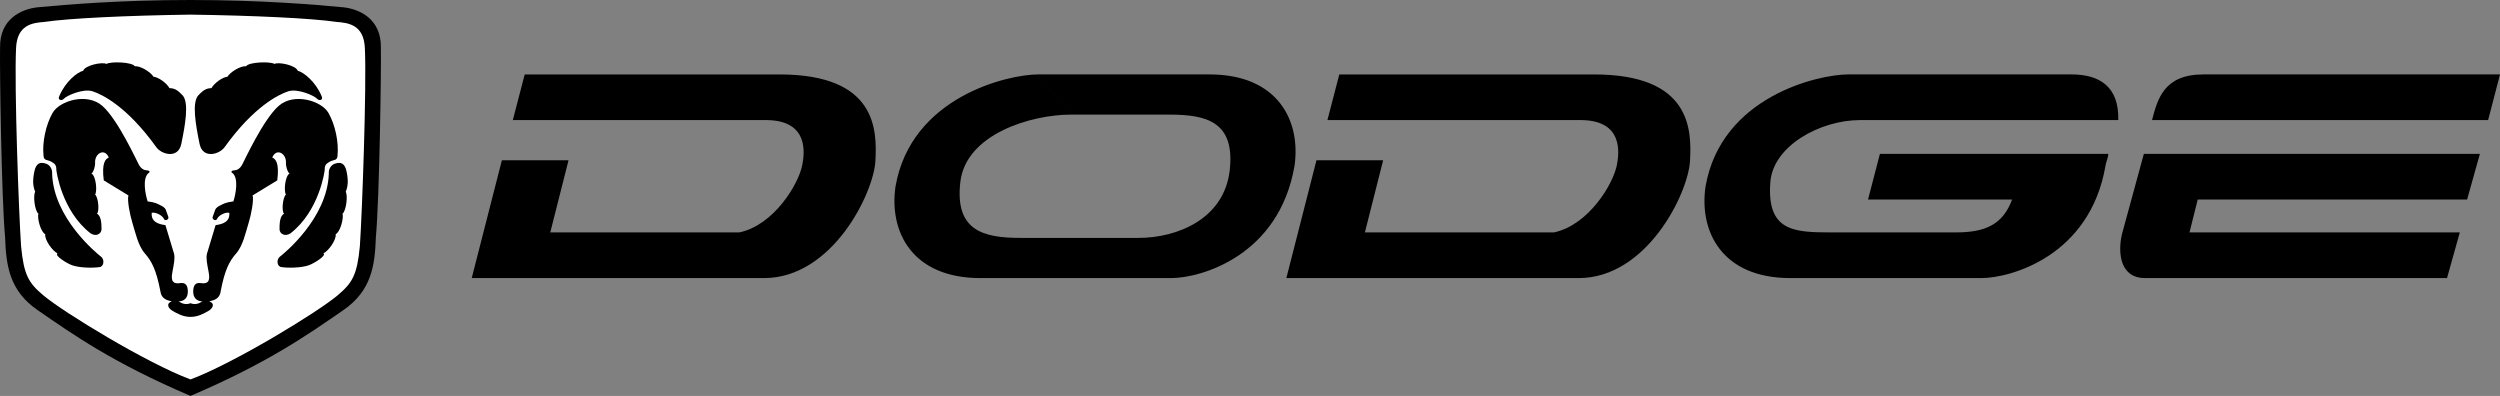 <?xml version="1.0" encoding="UTF-8"?><svg id="Ebene_1" xmlns="http://www.w3.org/2000/svg" viewBox="0 0 2426.46 384.26"><rect x="0" y="0" width="2426.46" height="384.26" fill="#808080" stroke="none"/><defs><style>.cls-1{fill:#fff;}.cls-1,.cls-2{fill-rule:evenodd;}</style></defs><path class="cls-2" d="M2387.45,225.57h-262.37l7.98-31.89h261.47l12.41-44.32h-326.15l-21.28,77.99c-4.44,19.51-.88,42.55,22.17,42.55h293.36l12.41-44.33ZM2088.74,116.56c5.32-20.39,11.53-44.32,49.65-44.32h288.07l-11.53,44.32h-326.19ZM1299.9,72.24l-11.53,44.32h247.31c39.87.88,35.87,31.81,33.67,43.44-3.54,18.61-27.48,58.51-61.15,65.58h-183.47l17.73-70.01h-64.72l-29.23,114.34h283.64c66.47,0,106.34-82.42,108.12-113.46s.88-84.2-93.07-84.2h-247.28ZM1174.02,72.24c66.48,0,88.65,45.2,82.44,88.64-15.07,87.74-91.31,109.02-119.67,109.02h-185.23c-66.47,0-88.64-45.19-82.44-88.64,15.07-87.75,109.92-109.02,138.28-109.02l31.91,39c-38.12,0-101.93,18.62-107.26,65.59-5.32,46.99,22.15,54.08,58.51,54.08h114.33c38.11,0,83.32-18.62,88.64-65.6s-22.15-54.07-58.49-54.07h-95.72l-31.91-39h166.62,0ZM2055.96,116.56h-250.84c-38.12,0-84.23,24.81-86.86,60.27-3.54,47.15,22.14,48.74,58.49,48.74h121.44c28.57,0,45.69-7.47,54.72-31.92h-139.83l11.53-44.3h221.68c-.1,3.84-2.18,7.69-2.74,11.53-15.07,87.74-92.18,109.02-120.55,109.02h-185.26c-66.47,0-88.64-45.19-82.42-88.64,15.07-87.75,109.92-109.02,138.28-109.02h217.14c26.6,0,46.11,11.52,45.21,44.32,0,0,.89-32.8,0,0h0ZM509.26,72.24l-11.52,44.32h247.29c39.88.88,35.9,31.81,33.68,43.44-3.54,18.61-27.47,58.51-61.15,65.58h-183.48l17.72-70.01h-64.69l-29.26,114.34h283.64c66.47,0,106.37-82.42,108.14-113.46s.88-84.2-93.07-84.2h-247.29ZM184.86,0c68.25,0,120.1,4.44,148.46,7.09,15.95,1.76,36.78,11.52,36.34,39,.45,19.49-1.32,145.37-4.86,184.37-.88,27.48-4.44,51.85-31.46,70.48-34.03,23.44-72.68,50.97-148.46,83.32-75.78-32.35-114.43-59.88-148.46-83.32-27.03-18.62-30.58-42.98-31.46-70.48C1.39,191.46-.37,65.6.07,46.09-.39,18.61,20.44,8.87,36.39,7.09,64.76,4.44,116.61,0,184.86,0c0,0-68.25,0,0,0Z"/><path class="cls-1" d="M184.86,14.19c61.61.88,117.88,3.54,141.82,7.09,11.52.88,26.59,2.66,27.47,25.71,1.78,37.24-2.66,159.54-4.86,191.89-2.66,27.94-7.2,35.67-21.72,47.87-19.49,16.39-100.15,65.59-142.69,81.54-42.54-15.95-123.21-65.15-142.71-81.54-14.51-12.2-19.05-19.93-21.71-47.87-2.22-32.35-6.65-154.65-4.88-191.89.88-23.05,15.95-24.82,27.48-25.71,23.92-3.55,80.19-6.21,141.8-7.09,0,0-61.61.88,0,0h0Z"/><path class="cls-2" d="M43.93,158.66c-4.42-1.34-8.86-.88-10.64,7.98s-1.34,14.18.88,19.49c-2.22,3.53-.45,18.61,3.1,21.27-1.32,4.44,2.22,17.73,6.65,19.93-.88,5.32,7.08,16.42,11.97,18.62-3.55,1.78,8.61,9.55,14.18,11.53,7.54,2.66,20.83,2.66,26.15,1.78,4.44,0,5.76-7.09,1.78-10.18-3.98-3.11-46.08-37.24-47.42-80.66.43-3.99-2.23-8.87-6.65-9.77,0,0,4.42.89,0,0h0ZM177.32,92.63c-3.54-3.54-6.64-7.09-12.85-7.09-2.66-4.88-10.64-10.64-15.51-11.08-2.66-4.42-12.41-10.64-18.17-10.19-2.22-3.99-23.05-4.88-27.48-2.22-3.99-2.22-20.83,1.34-22.61,6.65-5.76,1.34-17.29,10.64-23.05,24.37-2.22,3.98,2.22,5.32,4.44,2.66s18.61-10.19,27.91-7.08c9.31,3.1,33.24,14.62,61.61,54.06,4.88,7.09,21.27,11.97,24.37-3.1,3.85-18.65,7.55-39.88,1.35-46.98,0,0,6.2,7.09,0,0h0ZM325.79,158.66c4.44-1.34,8.87-.88,10.64,7.98,1.78,8.86,1.34,14.18-.88,19.49,2.22,3.53.44,18.61-3.1,21.27,1.34,4.44-2.22,17.73-6.65,19.93.89,5.32-7.09,16.42-11.96,18.62,3.54,1.78-8.61,9.55-14.18,11.53-7.54,2.66-20.83,2.66-26.15,1.78-4.44,0-5.77-7.09-1.78-10.18,3.99-3.11,46.09-37.24,47.42-80.66-.45-3.99,2.2-8.87,6.64-9.77,0,0-4.44.89,0,0h0Z"/><path class="cls-2" d="M184.86,294.27c4.44,1.78,8.42.45,11.52-1.78-5.32,0-8.86-3.54-8.86-9.3s1.78-9.33,7.54-8.4c5.76.86,9.31-.91,7.54-10.21s-2.66-13.73-1.78-18.16l8.42-27.91c6.64-.88,14.18-3.11,13.29-11.98-3.99-.88-10.64,2.66-11.97,6.21-1.34,2.23-5.32,0-3.99-2.66l2.22-6.21c.88-2.66,3.98-3.98,5.76-4.86s4.44-2.66,11.97-3.54c2.22-6.67,5.32-22.61-.88-27.48-2.22-1.32-.45-2.66,1.78-2.66s5.32-1.34,7.54-5.32c2.2-3.99,20.39-43.88,35.46-57.17,15.06-13.29,41.66-4.86,48.3,6.65,6.65,11.53,10.19,28.81,8.87,41.22,0,3.54-1.78,4.44-3.98,4.88-2.27.58-4.39,1.64-6.21,3.1-2.22,1.78-2.22,3.99-2.22,5.76s-5.32,40.32-33.24,62.03c-5.32,3.57-10.64.45-10.64-3.98s0-12.84,4.44-15.07c-2.67-2.2-1.34-15.94,1.78-18.62-2.22-3.1-.88-18.16,3.54-20.38-2.22-1.34-3.71-7.99-3.54-9.75.88-9.75-9.3-15.51-13.29-5.76,3.1,1.34,7.09,4.88,4.88,22.15l-23.93,14.62c1.34,4.44-1.34,18.62-3.99,27.05-2.66,8.4-5.32,21.71-11.97,29.23-6.64,7.55-11.08,15.95-15.06,36.78-.88,7.55-7.09,8.87-11.08,9.75,6.21,2.23,3.1,7.09-.88,9.33-3.99,2.2-9.74,5.75-17.29,5.75s-13.29-3.54-17.29-5.75c-3.98-2.23-7.08-7.09-.88-9.33-3.99-.88-10.19-2.2-11.08-9.75-3.99-20.82-8.42-29.23-15.07-36.78-6.65-7.52-9.31-20.82-11.97-29.23-2.66-8.43-5.32-22.62-3.98-27.05l-23.94-14.62c-2.2-17.29,1.78-20.83,4.88-22.15-3.99-9.75-14.18-3.99-13.29,5.76.16,1.76-1.34,8.42-3.54,9.75,4.42,2.22,5.76,17.28,3.54,20.38,3.1,2.67,4.42,16.42,1.78,18.62,4.44,2.23,4.44,10.64,4.44,15.07s-5.33,7.55-10.64,3.98c-27.92-21.71-33.24-60.26-33.24-62.03s0-3.99-2.22-5.76c-1.82-1.47-3.94-2.53-6.21-3.1-2.2-.44-3.98-1.34-3.98-4.88-1.34-12.41,2.22-29.69,8.86-41.22,6.65-11.52,33.24-19.95,48.31-6.65s33.24,53.19,35.46,57.17,5.32,5.32,7.54,5.32,3.98,1.34,1.76,2.66c-6.2,4.88-3.1,20.82-.88,27.48,7.54.88,10.19,2.66,11.96,3.54s4.88,2.2,5.76,4.86l2.22,6.21c1.34,2.66-2.66,4.89-3.99,2.66-1.34-3.54-7.98-7.09-11.97-6.21-.88,8.87,6.65,11.09,13.29,11.98l8.42,27.91c.89,4.44,0,8.87-1.76,18.16-1.78,9.3,1.76,11.08,7.54,10.21,5.76-.91,7.54,2.63,7.54,8.4s-3.54,9.3-8.87,9.3c3.1,2.23,7.09,3.55,11.53,1.78,0,0-4.44,1.78,0,0h0Z"/><path class="cls-2" d="M192.4,92.63c3.54-3.54,6.64-7.09,12.85-7.09,2.66-4.88,10.64-10.64,15.51-11.08,2.66-4.42,12.41-10.64,18.17-10.19,2.22-3.99,23.05-4.88,27.48-2.22,3.99-2.22,20.82,1.34,22.59,6.65,5.76,1.34,17.29,10.64,23.05,24.37,2.2,3.98-2.22,5.32-4.44,2.66s-18.62-10.19-27.92-7.08-33.24,14.62-61.61,54.06c-4.88,7.09-21.28,11.97-24.38-3.1-3.83-18.65-7.52-39.88-1.31-46.98,0,0-6.21,7.09,0,0h0Z"/></svg>
